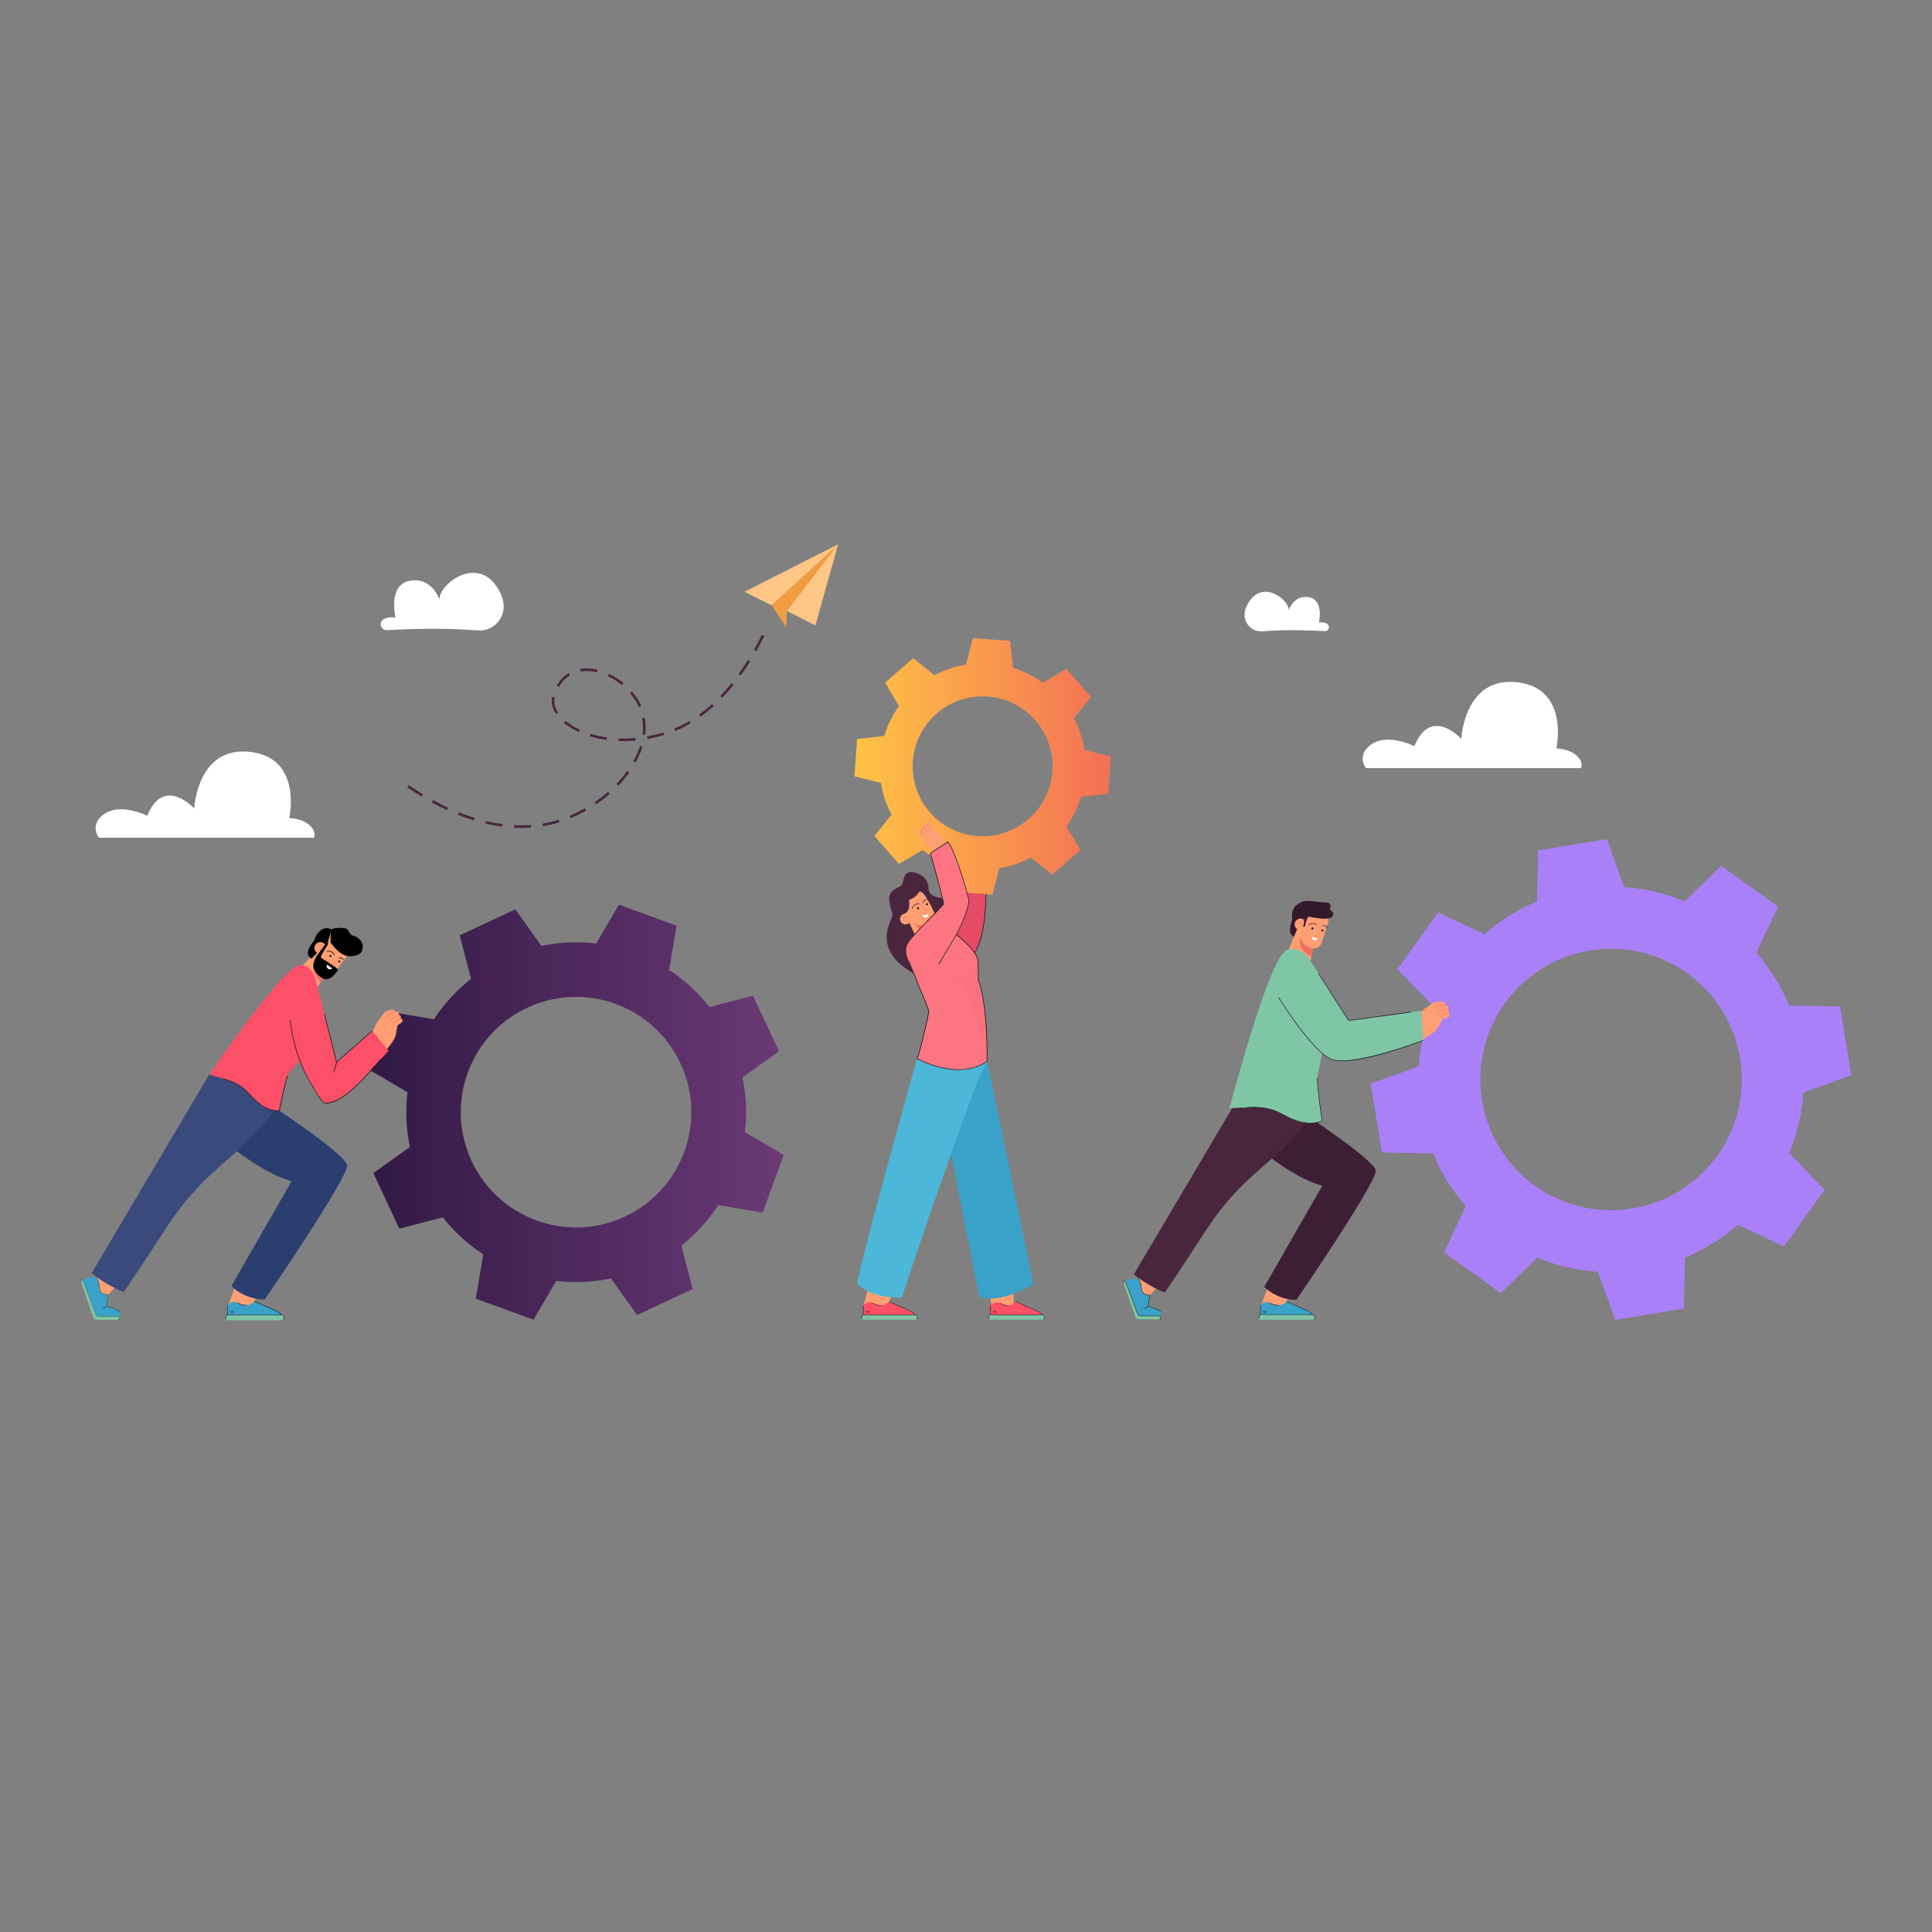 <?xml version="1.0" encoding="UTF-8"?><svg xmlns="http://www.w3.org/2000/svg" xmlns:xlink="http://www.w3.org/1999/xlink" viewBox="0 0 300 300"><rect x="0" y="0" width="300" height="300" fill="#808080" stroke="none"/><defs><style>.cls-1{fill:url(#linear-gradient-2);}.cls-2{fill:#3a4a7c;}.cls-3{fill:#fff;}.cls-4{fill:#3aa1c9;}.cls-5{fill:#33192c;}.cls-6{fill:#2a3e70;}.cls-7{isolation:isolate;}.cls-8{fill:#3d1f35;}.cls-9{fill:#fbfdfc;}.cls-10{fill:#f07162;}.cls-11{fill:#aa80f9;}.cls-12{fill:#fe9f73;}.cls-13{mix-blend-mode:multiply;opacity:.1;}.cls-14{fill:#fec786;}.cls-15{fill:#49263e;}.cls-16{fill:#e54a67;}.cls-17{fill:#ef9d43;}.cls-18{fill:#7fc6a6;}.cls-19{fill:#4c222e;}.cls-20{fill:#fd7583;}.cls-21{fill:#fc4f68;}.cls-22{fill:url(#linear-gradient);}.cls-23{fill:#4cb7d8;}.cls-24{fill:#1d1d1b;}</style><linearGradient id="linear-gradient" x1="57.23" y1="172.71" x2="121.68" y2="172.71" gradientTransform="matrix(1, 0, 0, 1, 0, 0)" gradientUnits="userSpaceOnUse"><stop offset="0" stop-color="#311944"/><stop offset="1" stop-color="#6b3976"/></linearGradient><linearGradient id="linear-gradient-2" x1="132.67" y1="119" x2="172.5" y2="119" gradientTransform="matrix(1, 0, 0, 1, 0, 0)" gradientUnits="userSpaceOnUse"><stop offset="0" stop-color="#ffc444"/><stop offset="1" stop-color="#f36f56"/></linearGradient></defs><g class="cls-7"><g id="Calque_1"><g><g><path class="cls-22" d="M110.18,156.37c-1.79-2.28-3.92-4.21-6.28-5.75l1.16-6.88-4.48-1.63-4.48-1.63-3.53,6.02c-2.8-.33-5.67-.22-8.5,.38l-4.05-5.68-4.32,2.02-4.32,2.02,1.76,6.75c-2.28,1.79-4.21,3.92-5.75,6.28l-6.88-1.16-1.63,4.48-1.63,4.48,6.02,3.53c-.33,2.8-.22,5.67,.38,8.5l-5.68,4.05,2.02,4.32,2.02,4.32,6.75-1.76c1.79,2.28,3.92,4.21,6.28,5.75l-1.16,6.88,4.48,1.63,4.48,1.63,3.53-6.02c2.8,.33,5.67,.22,8.5-.38l4.05,5.68,4.32-2.02,4.32-2.02-1.76-6.75c2.28-1.79,4.21-3.92,5.75-6.28l6.88,1.16,1.63-4.48,1.63-4.48-6.02-3.53c.33-2.8,.22-5.67-.38-8.5l5.68-4.05-2.02-4.32-2.02-4.32-6.75,1.76Zm-13.16,32.55c-8.96,4.18-19.61,.31-23.79-8.65-4.18-8.96-.31-19.61,8.65-23.79,8.96-4.18,19.61-.31,23.79,8.65,4.18,8.96,.31,19.61-8.65,23.79Z"/><g><g><g><path class="cls-12" d="M54.15,148.09l-2.15,2.86s-.69,1-1.62,.48l-.81,1.41c-.3,.52-.93,.77-1.5,.57-.28-.1-.59-.25-.89-.48-.97-.73-.94-1.85-.75-2.27,.19-.42,1.74-1.97,1.74-1.97l.61-.87,2.59-3.21,2.79,3.49Z"/><path d="M50.74,147.76s-.02-.02-.02-.03c0-.03,.01-.05,.04-.06,0,0,.99-.15,1.19,.64,0,.03,0,.05-.04,.06-.03,0-.05,0-.06-.04-.18-.7-1.04-.57-1.08-.56-.01,0-.03,0-.04,0Z"/><path d="M52.58,148.77s-.02-.02-.02-.04c0-.03,.02-.05,.05-.05,.03,0,.66-.04,.74,.35,0,.03-.01,.05-.04,.06-.03,0-.05-.01-.06-.04-.07-.31-.63-.27-.64-.27-.01,0-.02,0-.03-.01Z"/><path d="M51.43,148.54c-.05,.07-.15,.08-.21,.03-.07-.05-.08-.15-.03-.21,.05-.07,.15-.08,.21-.03s.08,.15,.03,.21Z"/><path d="M52.8,149.39c-.05,.07-.15,.08-.21,.03-.07-.05-.08-.15-.03-.21,.05-.07,.15-.08,.21-.03s.08,.15,.03,.21Z"/><path d="M51.35,144.84l-.04,1.46s1.44,2.33,3.2,2.18c1.75-.15,1.77-.84,1.82-1.55,.02-.35-.34-1.36-1.52-1.64-.65-.15-.52-1.06-1.33-1.16-.81-.1-1.89-.05-1.98,.23-.09,.28-.14,.47-.14,.47Z"/><path d="M51.69,144.47s-.9-.74-1.83-.05c-.93,.7-.94,1.43-1.13,1.7-.19,.27-1.73,1.94-.36,2.75l2.58-2.71,.45-1.51,.29-.18Z"/><circle class="cls-12" cx="49.74" cy="147.2" r=".91"/><path class="cls-10" d="M49.35,147.6c-.15-.11-.17-.3-.11-.44,.06-.16,.2-.26,.36-.24,.24,.02,.33,.19,.37,.3,.03-.11,.03-.2-.01-.29-.08-.19-.3-.26-.31-.26-.01,0-.02-.02-.02-.03,0-.01,.02-.02,.03-.02,0,0,.24,.08,.34,.29,.05,.12,.05,.25-.01,.4l-.04,.08v-.09s-.06-.31-.36-.34c-.17-.01-.27,.11-.31,.21-.04,.11-.04,.28,.1,.38h0s.01,.03,0,.04c0,.01-.02,.01-.04,0h0Z"/><path class="cls-10" d="M49.03,149.13s-1.16,1.66,.74,3.34l.6-1.04s-1.51-.72-1.34-2.3Z"/><path d="M52.48,150.6s-1.19,2.13-2.53,1.23c-1.91-1.29-1.3-2.47-.76-3.41l1.32-1.79,.45-.47h0c.02,.24-.04,.49-.17,.7-.28,.45-1.05,1.67-.98,1.8,.1,.18,2.54,1.53,2.68,1.94Z"/><path class="cls-10" d="M51.24,149.67s-.01-.02,0-.03c0-.01,.02-.02,.03-.02l.5,.17,.59-1.05s.02-.02,.03,0c.01,0,.02,.02,0,.03l-.61,1.08-.54-.18h0Z"/></g><path class="cls-9" d="M50.75,149.77s.85,.61,.85,.61c0,0-.36,.26-.67,.04-.31-.22-.18-.65-.18-.65Z"/></g><g><path class="cls-12" d="M59.73,163.34c.51-.59,1.34-1.67,1.56-2.14h0s.04-.09,.05-.12h0v-.03c.03-.15,.08-.31,.14-.48,.12-.55,.17-1.14,.25-1.3,.07-.15,.37-.33,.57-.44,.16-.09,.26-.28,.2-.46-.03-.1-.1-.2-.27-.24,0,0,.14-.5-.31-.56,0,0,.16-.55-.57-.47,0,0-.05-.31-.4-.32-.35-.01-1.09,.3-1.2,.4-.11,.09-1.24,1.65-1.24,1.65,0,0-1.02,2.14-1.11,2.24l2.33,2.27Z"/><path class="cls-10" d="M59.84,158.13s.02,0,.03-.02c0,0,.29-.38,.44-.49,.12-.08,.75-.35,1.06-.47,.02,0,.03-.04,.03-.06,0-.02-.04-.03-.06-.02-.04,.02-.93,.37-1.08,.48-.16,.11-.45,.49-.46,.5-.02,.02-.01,.05,0,.06,.01,0,.02,.01,.03,0Z"/><path class="cls-10" d="M60.56,158.62s.02,0,.03-.02c0,0,.23-.31,.4-.45,.18-.15,.95-.54,.95-.54,.02-.01,.03-.04,.02-.06-.01-.02-.04-.03-.06-.02-.03,.02-.79,.4-.97,.55-.18,.15-.41,.46-.42,.47-.01,.02-.01,.05,0,.06,.01,0,.02,0,.03,0Z"/><path class="cls-10" d="M61.05,159.04s.02,0,.03-.02c0,0,.14-.21,.32-.36,.17-.15,.85-.47,.86-.47,.02-.01,.03-.04,.02-.06-.01-.02-.04-.03-.06-.02-.03,.01-.69,.33-.88,.49-.18,.16-.33,.37-.33,.38-.01,.02,0,.05,.01,.06,0,0,.02,0,.03,0Z"/></g><path class="cls-12" d="M16.81,201.05l2.55-2.76s-2.32-.69-2.42-.67c-.09,.02-2.08,.69-2.08,.69,0,0-.54,.97-.52,1.36,.02,.39,.23,1.31,.64,1.56,.41,.25,.48,.44,.85,.3,.37-.14,.97-.49,.97-.49Z"/><polygon class="cls-12" points="38.66 203.9 35.32 203.91 35.31 202.98 36.63 199.53 40.5 199.97 38.66 203.9"/><g><path class="cls-18" d="M35.28,204.18h3.64l1.47-1.61,2.7,1.61h.58c.2,0,.38,.14,.42,.33,.05,.26-.15,.5-.41,.5h-8.46c-.06,0-.11-.05-.11-.11v-.55c0-.09,.07-.16,.16-.16Z"/><path class="cls-4" d="M35.32,204.18v-1.49s.61-.82,1.55-.4c0,0,1.41,1,2.65-.21l3.09,1.37s.85,.28,1.08,.74h-8.36Z"/><rect x="35.29" y="202.69" width=".06" height="1.49"/><path d="M38.13,202.7c.12,0,.19-.01,.19-.01v-.06s-.75,.1-1.44-.37l-.04,.05c.5,.34,1.01,.39,1.28,.39Z"/><rect x="35.86" y="203.5" width=".06" height=".48" transform="translate(-153.18 119.77) rotate(-56.06)"/><rect x="36.14" y="203.43" width=".06" height=".48" transform="translate(-152.91 119.77) rotate(-56)"/><path d="M43.98,204.93c.1-.08,.16-.21,.16-.34,0-.25-.2-.44-.44-.44h-8.36c-.13,0-.24,.11-.24,.24v.41h.06v-.41c0-.1,.08-.18,.18-.18h8.36c.21,0,.38,.17,.38,.38,0,.11-.05,.22-.14,.29l.04,.05Z"/><path d="M43.66,204.19l.06-.03s-.18-.36-.81-.63c-.62-.26-3.35-1.48-3.38-1.49l-.03,.06s2.76,1.22,3.38,1.49c.61,.26,.78,.6,.78,.6Z"/></g><path class="cls-6" d="M34.64,177.05s5.81,5.07,10.64,6.36l-9.35,16.29s1.95,2.09,5.18,2.09c0,0,12.79-18.64,12.79-20.81,0-1.56-11.05-8.86-11.05-8.86l-8.22,2.37v2.56Z"/><path class="cls-2" d="M14.24,197.68l18.26-30.86,5.4-.34,4.96,5.63s-2.1,3.01-5.48,6.12c-3.38,3.1-7.3,5.89-11.46,12.28-4.15,6.39-6.71,10.13-6.71,10.13,0,0-2.97-1.19-4.98-2.97Z"/><path class="cls-4" d="M18.43,204.4h-3.46l-2.02-5.33c-.1-.27,.08-.56,.36-.59l1.58-.19s.16,2.25,1.91,2.76l-.29,1.78c.83,.32,1.04,.26,1.92,.72,.49,.26,0,.85,0,.85Z"/><path class="cls-21" d="M43.37,172.5s.88-5.27,1.65-6.18c.78-.91,1.51-1.52,1.51-1.52,1.14,2.52,3.15,6.08,3.77,6.4,1.05,.55,3.65-1.05,5.71-3.33,2.05-2.28,4.34-4.7,4.34-4.7l-2.56-3.1-3.6,3.19-1.92,1.69s-2.65-10.64-3.33-13.01-2.51-2.05-2.51-2.05c-2.65,.46-13.92,16.94-13.92,16.94,0,0,2.93,.88,3.93,1.32,2.88,1.28,3.08,4.18,6.95,4.35Z"/><path class="cls-24" d="M50.73,171.34c-.19,0-.34-.03-.45-.09-.55-.3-1.87-2.68-1.93-2.78-2.82-4.42-3.35-10.04-3.36-10.09h.1s.54,5.64,3.34,10.04c.02,.03,1.36,2.46,1.89,2.74,.51,.27,1.92-.11,3.83-1.59,1.88-1.46,4.86-5.04,4.89-5.08l.08,.07s-3.02,3.63-4.91,5.1c-1.55,1.21-2.77,1.7-3.49,1.7Z"/><polygon class="cls-24" points="51.88 166.49 51.78 166.47 52.21 164.95 50.31 157.38 50.41 157.36 52.32 164.95 51.88 166.49"/><rect class="cls-24" x="51.34" y="162.46" width="7.37" height=".1" transform="translate(-93.77 77.09) rotate(-41.44)"/><path class="cls-24" d="M43.18,172.55c-1.48,0-3.04-.93-4.63-2.77-1.44-1.67-3.89-2.23-3.92-2.23l.02-.1s2.51,.57,3.97,2.27c1.62,1.88,3.21,2.8,4.7,2.73,.08-.42,.8-4.09,1.29-5.45l.1,.03c-.51,1.43-1.28,5.44-1.29,5.48v.04h-.05c-.07,0-.13,0-.2,0Z"/><path class="cls-18" d="M12.93,198.92l1.93,5.15c.07,.2,.26,.33,.48,.33h2.99c.08,0,.16,.04,.21,.12,.02,.04,.04,.08,.05,.13,.04,.16-.07,.29-.23,.29h-3.32c-.25,0-.47-.16-.55-.39l-1.91-5.53c-.03-.08,0-.17,.06-.22,.03-.02,.07-.03,.12-.03,.09,0,.16,.07,.19,.15Z"/><path class="cls-24" d="M18.34,204.97v-.05c.07,0,.13-.03,.17-.08,.04-.05,.05-.11,.03-.18,0-.04-.03-.08-.05-.12-.04-.06-.11-.11-.18-.11h-2.99c-.22,0-.42-.14-.5-.35l-1.93-5.15c-.03-.08-.1-.13-.17-.13-.04,0-.07,0-.1,.03-.06,.04-.08,.12-.05,.19l-.05,.02c-.03-.1,0-.2,.07-.25,.04-.03,.08-.04,.13-.03,.09,0,.18,.07,.21,.17l1.93,5.15c.07,.19,.25,.31,.45,.31h2.99c.1,0,.18,.05,.23,.13,.02,.04,.04,.09,.05,.14,.02,.08,0,.17-.04,.23-.05,.06-.12,.1-.21,.1Z"/><path class="cls-4" d="M14.62,198.82l.28-.51,.19,.22,.14,.33,.09,.17,.07,.31,.08,.4v.21l-.27,.15s-.09-.24-.1-.24-.48-1.04-.48-1.04Z"/><path class="cls-12" d="M15.46,199.9l.08,.46s.13,.31,.28,.4l.2,.12,.37,.13,.35,.04,.02-.18-1.3-.96Z"/><path class="cls-24" d="M18.56,203.69c-.35-.38-2.04-.82-2.05-.83v-.05c.08,.02,1.74,.45,2.09,.84l-.04,.03Z"/><path class="cls-24" d="M15.98,203.25l-.03-.04,.54-.39,.29-1.74h-.03c-.52-.07-1.24-.17-1.31-1.07-.1-1.35-.55-1.69-.56-1.69l.03-.04s.47,.35,.58,1.73c.07,.86,.73,.95,1.26,1.02h.08l-.3,1.83-.55,.4Z"/></g></g><g><path class="cls-11" d="M277.81,156.14c-1.26-3.04-2.99-5.8-5.09-8.2l3.37-7.16-4.4-3.16-4.4-3.16-5.7,5.49c-2.95-1.22-6.12-1.98-9.4-2.2l-2.68-7.45-5.34,.88-5.34,.88-.15,7.91c-3.04,1.26-5.8,2.99-8.2,5.09l-7.16-3.37-3.16,4.4-3.16,4.4,5.49,5.7c-1.22,2.95-1.98,6.12-2.2,9.4l-7.45,2.68,.88,5.34,.88,5.34,7.91,.15c1.26,3.04,2.99,5.8,5.09,8.2l-3.37,7.16,4.4,3.16,4.4,3.16,5.7-5.49c2.95,1.22,6.12,1.98,9.4,2.2l2.68,7.45,5.34-.88,5.34-.88,.15-7.91c3.04-1.26,5.8-2.99,8.2-5.09l7.16,3.37,3.16-4.4,3.16-4.4-5.49-5.7c1.22-2.95,1.98-6.12,2.2-9.4l7.45-2.68-.88-5.34-.88-5.34-7.91-.15Zm-24.35,31.51c-11.06,1.82-21.5-5.68-23.32-16.74-1.82-11.06,5.68-21.5,16.74-23.32,11.06-1.82,21.5,5.68,23.32,16.74,1.82,11.06-5.68,21.5-16.74,23.32Z"/><g><path class="cls-12" d="M178.54,201.13l2.46-2.66s-2.24-.66-2.33-.64c-.09,.02-2,.66-2,.66,0,0-.52,.93-.5,1.31s.22,1.26,.62,1.51c.4,.24,.47,.42,.82,.29s.93-.47,.93-.47Z"/><polygon class="cls-12" points="198.94 203.87 195.73 203.88 195.71 202.98 196.98 199.66 200.71 200.08 198.94 203.87"/><g><path class="cls-18" d="M195.69,204.13h3.5l1.42-1.55,2.6,1.55h.56c.19,0,.37,.13,.41,.32,.05,.25-.15,.48-.39,.48h-8.15c-.06,0-.11-.05-.11-.11v-.53c0-.09,.07-.16,.16-.16Z"/><path class="cls-4" d="M195.72,204.14v-1.44s.59-.79,1.49-.39c0,0,1.36,.96,2.56-.2l2.98,1.32s.82,.27,1.04,.71h-8.06Z"/><rect x="195.69" y="202.7" width=".06" height="1.43"/><path d="M198.42,202.72c.11,0,.18,0,.18-.01v-.06s-.72,.1-1.39-.36l-.03,.05c.48,.33,.97,.38,1.23,.38Z"/><rect x="196.24" y="203.49" width=".06" height=".46" transform="translate(-82.32 252.82) rotate(-56.06)"/><rect x="196.51" y="203.41" width=".06" height=".46" transform="translate(-82.19 252.74) rotate(-56.01)"/><path d="M204.06,204.86c.1-.08,.15-.2,.15-.33,0-.24-.19-.43-.43-.43h-8.06c-.13,0-.23,.1-.23,.23v.4h.06v-.4c0-.09,.08-.17,.17-.17h8.06c.2,0,.37,.17,.37,.37,0,.11-.05,.21-.13,.28l.04,.05Z"/><path d="M203.76,204.15l.05-.03s-.17-.35-.78-.61c-.6-.26-3.23-1.42-3.26-1.43l-.02,.05s2.66,1.18,3.26,1.43c.59,.25,.75,.58,.75,.58Z"/></g><path class="cls-8" d="M195.07,178s5.6,4.89,10.25,6.13l-9.01,15.7s1.88,2.01,4.99,2.01c0,0,12.32-17.95,12.32-20.05,0-1.5-10.65-8.53-10.65-8.53l-7.92,2.29v2.46Z"/><path class="cls-15" d="M176.07,197.87l17.59-29.73,5.2-.33,4.78,5.43s-2.02,2.9-5.28,5.89c-3.25,2.99-7.04,5.67-11.04,11.83-4,6.16-6.46,9.76-6.46,9.76,0,0-2.86-1.14-4.79-2.86Z"/><path class="cls-4" d="M180.1,204.35h-3.33l-1.94-5.13c-.1-.26,.07-.54,.34-.57l1.52-.18s.16,2.16,1.84,2.66l-.28,1.71c.8,.3,1.01,.25,1.85,.69,.47,.25,0,.82,0,.82Z"/><path class="cls-18" d="M174.8,199.07l1.86,4.96c.07,.19,.25,.32,.46,.32h2.88c.08,0,.16,.04,.2,.11,.02,.04,.04,.08,.05,.12,.04,.15-.06,.28-.22,.28h-3.2c-.24,0-.45-.15-.53-.38l-1.84-5.33c-.03-.08,0-.17,.06-.21,.03-.02,.06-.03,.11-.03,.08,0,.16,.07,.19,.15Z"/><path class="cls-24" d="M180.01,204.91v-.07c.07,0,.12-.02,.16-.07,.04-.04,.05-.1,.03-.17,0-.04-.02-.08-.05-.12-.03-.06-.1-.1-.17-.1h-2.88c-.22,0-.41-.14-.49-.34l-1.86-4.96c-.03-.07-.09-.12-.15-.12-.03,0-.06,0-.09,.02-.05,.03-.07,.11-.05,.17l-.07,.02c-.03-.1,0-.2,.08-.25,.04-.03,.08-.04,.13-.03,.09,0,.18,.07,.22,.17l1.86,4.96c.07,.18,.24,.29,.43,.29h2.88c.1,0,.18,.05,.23,.13,.02,.04,.04,.09,.05,.13,.02,.09,0,.17-.04,.23-.05,.06-.12,.1-.21,.1Z"/><path class="cls-4" d="M176.43,198.98l.27-.49,.19,.22,.13,.32,.08,.17,.07,.3,.07,.39v.2l-.26,.14s-.09-.23-.1-.23-.46-1-.46-1Z"/><path class="cls-12" d="M177.24,200.02l.07,.44s.13,.3,.27,.39l.19,.11,.36,.12,.33,.04v-.18l-1.23-.93Z"/><path class="cls-24" d="M180.22,203.67c-.33-.36-1.96-.79-1.97-.79l.02-.07c.07,.02,1.66,.44,2.01,.82l-.05,.05Z"/><path class="cls-24" d="M177.75,203.25l-.04-.06,.51-.37,.27-1.66h-.01c-.51-.07-1.2-.16-1.27-1.04-.1-1.3-.53-1.62-.53-1.62l.04-.06s.46,.34,.56,1.67c.06,.82,.7,.91,1.21,.97h.09l-.29,1.78-.54,.39Z"/><g><path class="cls-12" d="M205.54,141.05c-1.13-.82-2.74-.66-2.74-.66,0,0-.74,.6-.82,.67s.63-.03,.63-.03l3.38,2.86,.23-.76c.24-.77-.03-1.62-.69-2.1Z"/><path class="cls-12" d="M201.22,144.43l-.27,1.01s-.91,1.95-.95,2.41c-.04,.46,.32,1.5,1.46,1.85,.36,.11,.7,.15,.99,.14,.6,0,.63,1.35,.74,.76l.75-3.37c1.04,.17,1.35-.99,1.35-.99l.98-3.19-3.71-2.49-1.33,3.85Z"/><path class="cls-19" d="M203.14,143.63s-.02,.05,0,.07c0,.01,.02,.02,.03,.02,.01,0,.03,0,.04-.01,.03-.02,.7-.56,1.2-.06,.02,.02,.05,.02,.07,0,.02-.02,.02-.05,0-.07-.56-.57-1.32,.04-1.33,.05Z"/><path class="cls-19" d="M205.42,143.67s-.05,.02-.05,.05c0,.02,0,.03,.02,.04,0,0,.02,.01,.03,.01,0,0,.56,.02,.6,.32,0,.03,.03,.05,.06,.04,.03,0,.05-.03,.04-.06-.05-.39-.67-.41-.7-.41Z"/><path d="M203.84,144.02c-.08-.02-.16,.02-.19,.1-.02,.08,.02,.16,.1,.19,.08,.02,.16-.02,.19-.1,.02-.08-.02-.16-.1-.19Z"/><path d="M205.4,144.35c-.08-.02-.16,.02-.19,.1-.02,.08,.02,.16,.1,.19,.08,.02,.16-.02,.19-.1,.02-.08-.02-.16-.1-.19Z"/><path class="cls-5" d="M202.82,140.35s-1.19-.43-1.82,.53c-.63,.96-.28,1.68-.37,2-.09,.32-.95,2.37,.58,2.67l1.48-3.38-.09-1.56,.21-.27Z"/><path class="cls-12" d="M202.19,142.68c-.47-.15-.97,.12-1.12,.59-.15,.47,.12,.97,.59,1.12,.47,.15,.97-.12,1.12-.59,.15-.47-.12-.97-.59-1.12Z"/><path class="cls-10" d="M202.07,143.17c-.16-.16-.4-.16-.41-.16-.01,0-.02,.01-.02,.03,0,.01,.01,.02,.03,.02,0,0,.23,0,.37,.14,.06,.07,.1,.16,.11,.26-.07-.08-.22-.21-.44-.15-.15,.04-.25,.18-.26,.35,0,.15,.08,.32,.25,.37h0s.03,0,.03-.02c0-.01,0-.03-.02-.03h0c-.16-.05-.22-.21-.22-.32,0-.11,.06-.26,.22-.3,.29-.07,.43,.19,.43,.2l.04,.08v-.09c.01-.16-.03-.29-.12-.38Z"/><path class="cls-10" d="M201.91,145.56s-.6,2.04,1.73,2.96l.28-1.27s-1.64-.17-2.01-1.68Z"/><path class="cls-10" d="M204.9,144.08s-.03,0-.03,.02l-.2,1.17h-.52s-.02,.02-.02,.04c0,.01,0,.02,.02,.02h.57l.2-1.22s0-.03-.02-.03Z"/><polygon class="cls-12" points="200.83 145.69 201.38 145.92 201.88 144.3 201.49 144.14 200.83 145.69"/><path class="cls-5" d="M206.5,141.27s.53-1.16-.67-1.14c-1.21,.02-3.22-.65-4.11,.19-.88,.84,.96,1.9,.96,1.9,0,0,3.7,.9,4.18,.12,.49-.78-.36-1.07-.36-1.07Z"/><path class="cls-5" d="M202.67,141.51s-.89,.16-.79,.17c.1,.01,.81,.29,.81,.29l-.24,.78s.16,.55-.12,1.11c0,0,.2,.15,.29-.02,.1-.17,.26-1.52,.77-1.61,.52-.09-.68-.73-.72-.72Z"/><path class="cls-9" d="M203.74,145.49s.88,.29,.88,.29c0,0-.24,.32-.56,.21-.32-.11-.32-.5-.32-.5Z"/></g><g><path class="cls-12" d="M220.68,161.54c.7-.39,1.88-1.15,2.25-1.53h0s.06-.07,.08-.1h0v-.03c.09-.13,.19-.27,.31-.42,.31-.49,.56-1.04,.69-1.18,.12-.12,.47-.19,.7-.23,.19-.03,.34-.18,.36-.37,0-.11-.03-.23-.17-.33,0,0,.31-.44-.11-.65,0,0,.35-.48-.39-.65,0,0,.06-.32-.27-.45-.33-.13-1.16-.08-1.3-.03-.13,.05-1.77,1.16-1.77,1.16,0,0-1.73,1.72-1.84,1.79l1.47,3Z"/><path class="cls-10" d="M222.58,156.53s.02,0,.03,0c0,0,.42-.27,.59-.32,.14-.04,.84-.08,1.19-.09,.03,0,.05-.02,.04-.05,0-.03-.02-.04-.05-.04-.04,0-1.02,.04-1.21,.1-.19,.05-.6,.32-.62,.33-.02,.01-.03,.04-.01,.06,0,.01,.02,.02,.03,.02Z"/><path class="cls-10" d="M223.11,157.26s.02,0,.03,0c0,0,.32-.22,.54-.3,.22-.08,1.1-.19,1.11-.19,.03,0,.04-.03,.04-.05,0-.03-.03-.04-.05-.04-.04,0-.9,.11-1.13,.2-.23,.08-.55,.3-.57,.31-.02,.01-.03,.04-.01,.06,0,.01,.02,.02,.03,.02Z"/><path class="cls-10" d="M223.44,157.83s.02,0,.04,0c0,0,.21-.16,.43-.24,.22-.09,.98-.16,.99-.16,.03,0,.04-.02,.04-.05,0-.03-.02-.04-.05-.04-.03,0-.78,.08-1.02,.17-.23,.09-.44,.25-.45,.26-.02,.02-.02,.04,0,.06,0,0,.02,.02,.03,.02Z"/></g><path class="cls-18" d="M205.32,174.06c-4.38,1.36-5.78-1.8-9.5-2.07-1.29-.1-4.91,.09-4.91,.09,0,0,5.99-22.9,8.76-24.47,0,0,1.91-1.09,3.62,1.29,.67,.93,1.78,2.8,2.88,4.73-.82,4.24-1.51,7.78-.67,9.01-.15,.33-.65,3.44-.81,3.87-.5,1.33,.63,7.56,.63,7.56Z"/><path class="cls-24" d="M203.55,174.45c-1.35,0-2.92-.5-4.69-1.5-2.28-1.29-5.25-.93-5.28-.93v-.09s3.01-.37,5.32,.94c2.57,1.45,4.71,1.84,6.36,1.16-.07-.45-.74-4.89-.75-6.61h.09c0,1.8,.74,6.58,.75,6.63v.04h-.03c-.54,.24-1.14,.36-1.79,.36Z"/><path class="cls-18" d="M204.87,151.27l4.55,7.18,11.28-1.51,.27,4.61s-11.32,4.33-14.39,2.86c-3.07-1.48-8.03-9.53-8.03-9.53l6.32-3.6Z"/><path class="cls-24" d="M208.39,164.77c-.75,0-1.39-.09-1.84-.31-3.05-1.47-8-9.47-8.05-9.55l.08-.05c.05,.08,4.99,8.06,8.01,9.52,3.01,1.45,14.24-2.81,14.36-2.86l.03,.09c-.39,.15-8.34,3.17-12.59,3.17Z"/><polygon class="cls-24" points="209.39 158.51 204.7 151.19 204.78 151.14 209.44 158.41 219.08 157.11 219.1 157.21 209.39 158.51"/></g></g><g><g><path class="cls-15" d="M144.17,137.86s.11-1.72-2.03-2.34c-2.14-.62-1.65,1.59-2.23,2.02-.58,.44-1.85,.63-1.84,2.02,.01,1.38,.72,2.23,.42,2.93-.51,1.17-1.86,3.79,.71,6.65,1.69,1.88,5.45,3.38,5.45,3.38,0,0,5.12-6.98,4.86-9.48-.26-2.5-1.47-3.17-2.87-3.52-.86-.22-2.38-.1-2.47-1.65Z"/><path class="cls-12" d="M143.53,138.91s1.9,2.84,1.71,3.76c0,0-.08,.48-.68,.77l.9,1.91-2.7,1.27-2.96-6.27,3.73-1.45Z"/><path class="cls-10" d="M143.78,141.73s-.03,0-.03,0c0-.01,0-.03,0-.04,.14-.11,.15-.35,.15-.43-.28-.01-.49-.11-.63-.27-.22-.27-.16-.64-.15-.66,0-.01,.02-.02,.03-.02,.01,0,.02,.02,.02,.03,0,0-.06,.36,.14,.61,.13,.16,.33,.24,.61,.25h.02v.03s.03,.35-.17,.5h0Z"/><path class="cls-15" d="M141.66,141.14s-.03,0-.04,0c-.03,0-.04-.04-.03-.07,0,0,.33-.95,1.12-.76,.03,0,.05,.04,.04,.07,0,.03-.04,.05-.07,.04-.7-.17-.98,.65-1,.69,0,.01-.02,.03-.03,.03Z"/><path class="cls-15" d="M143.32,140.23s-.03,0-.05,0c-.03-.01-.04-.04-.03-.07,.01-.02,.27-.61,.66-.5,.03,0,.05,.04,.04,.07,0,.03-.04,.05-.07,.04-.3-.08-.53,.43-.53,.44,0,.01-.02,.02-.03,.03Z"/><path d="M142.69,140.97c.04,.08,0,.17-.07,.2-.08,.04-.17,0-.2-.07-.04-.08,0-.17,.07-.2,.08-.04,.17,0,.2,.07Z"/><path class="cls-12" d="M141.39,142.33c.2,.42,.02,.93-.41,1.13-.42,.2-.93,.02-1.13-.41-.2-.42-.02-.93,.41-1.13,.42-.2,.93-.02,1.13,.41Z"/><path class="cls-10" d="M140.79,143.19c-.16,.08-.33,0-.42-.1-.11-.12-.13-.29-.04-.41,.12-.18,.3-.19,.4-.18-.07-.07-.15-.1-.23-.11-.19-.01-.35,.14-.35,.14-.01,.01-.03,0-.04,0-.01-.01,0-.03,0-.04,0,0,.18-.17,.39-.15,.12,0,.23,.07,.33,.19l.06,.08-.09-.03s-.28-.09-.43,.14c-.08,.13-.03,.27,.04,.35,.07,.08,.21,.15,.36,.08,.01,0,.03,0,.04,.01,0,.01,0,.03-.01,.04h0Z"/><path class="cls-12" d="M143.53,138.91s-.79-1.07-2.43-.45c-1.64,.62-1.3,1.9-1.3,1.9l1.98-.49,1.63-.92,.12-.05Z"/><path class="cls-15" d="M143.06,137.91s-.53,1.43-1.91,1.81c0,0,.31,1.76-.65,2.12-.96,.36-1.48-2.03-1.48-2.03,0,0,1.39-1.52,1.5-1.57,.11-.05,1.89-1.03,1.89-1.03l.64,.69Z"/><path class="cls-9" d="M144.19,141.95s-1.01,.25-1.01,.25c0,0,.23,.37,.6,.28,.37-.09,.4-.53,.4-.53Z"/></g><path class="cls-16" d="M144.72,131.37s3.74,6.32,3.78,6.74c.04,.42-2.79,6.81-2.8,8.14,0,1.17,.99,4.77,4.35,3.04,3.18-1.64,3.36-11.42,2.81-12.63-.55-1.21-3.96-6.21-5.2-6.86l-2.95,1.57Z"/><path class="cls-24" d="M151.39,148l-.09-.06c1.9-2.98,1.76-9.61,1.76-9.68h.1c0,.06,.15,6.73-1.77,9.73Z"/><path class="cls-12" d="M155.4,175.75s1.56,8.55,1.77,14.22c.21,5.67,.25,13.28,.25,13.28h-3.31s-2.49-12.65-3.19-15.16c-.7-2.51-2.76-14.47-2.76-14.47l7.25,2.14Z"/><path class="cls-4" d="M153.27,164.78s6.65,31.56,7.14,34.65c0,0-4.87,3.1-8.36,1.96l-6.35-32.21,7.57-4.39Z"/><path d="M144.07,140.34c.04,.08,0,.17-.07,.2-.08,.04-.17,0-.2-.07-.04-.08,0-.17,.07-.2,.08-.04,.17,0,.2,.07Z"/><path class="cls-12" d="M140.58,174.13s-1.82,10.23-2.86,14.11c-1.05,3.88-2.83,12.08-3.2,13.31h3.45s2.1-4.5,3.82-8.2c1.73-3.7,5.79-12.88,6.35-16.82,.55-3.94-7.89-2.34-7.55-2.4Z"/><polygon class="cls-12" points="137.5 203.5 134.08 202.72 135.15 198.94 140.96 195.13 137.5 203.5"/><g><path class="cls-21" d="M142.08,204.36h-8.03v-1.64s.58-.79,1.47-.39c0,0,1.35,.95,2.53-.2l2.95,1.31s1.08,.36,1.08,.92Z"/><rect x="134.02" y="202.72" width=".06" height="1.39"/><path d="M136.73,202.73c.11,0,.18,0,.18,0v-.06s-.71,.1-1.37-.36l-.03,.05c.47,.33,.96,.38,1.22,.38Z"/><rect x="134.56" y="203.5" width=".06" height=".45" transform="translate(-109.57 201.68) rotate(-56.07)"/><rect x="134.83" y="203.43" width=".06" height=".45" transform="translate(-109.39 201.54) rotate(-55.99)"/><path class="cls-18" d="M134.22,204.14h8.15s.06,.03,.06,.06v.67s-.03,.06-.06,.06h-8.15c-.2,0-.36-.16-.36-.36v-.08c0-.2,.16-.36,.36-.36Z" transform="translate(276.29 409.07) rotate(-180)"/><path d="M142.01,204.15l.05-.03s-.17-.35-.77-.6c-.59-.25-3.2-1.41-3.22-1.42l-.02,.05s2.63,1.17,3.23,1.42c.58,.25,.74,.57,.74,.57Z"/><path d="M142.31,204.86c.1-.08,.15-.2,.15-.32,0-.23-.19-.42-.42-.42h-7.98c-.13,0-.23,.1-.23,.23v.39h.06v-.39c0-.09,.08-.17,.17-.17h7.98c.2,0,.37,.16,.37,.37,0,.11-.05,.21-.13,.28l.04,.04Z"/></g><g><path class="cls-21" d="M161.8,204.36h-8.03v-1.64s.58-.79,1.47-.39c0,0,1.35,.95,2.53-.2l2.95,1.31s1.08,.36,1.08,.92Z"/><rect x="153.74" y="202.72" width=".06" height="1.39"/><path d="M156.45,202.73c.11,0,.18,0,.18,0v-.06s-.71,.1-1.37-.36l-.03,.05c.47,.33,.96,.38,1.22,.38Z"/><rect x="154.28" y="203.5" width=".06" height=".45" transform="translate(-100.86 218.08) rotate(-56.08)"/><rect x="154.55" y="203.43" width=".06" height=".45" transform="translate(-100.7 217.92) rotate(-56)"/><path class="cls-18" d="M153.94,204.14h8.15s.06,.03,.06,.06v.67s-.03,.06-.06,.06h-8.15c-.2,0-.36-.16-.36-.36v-.08c0-.2,.16-.36,.36-.36Z" transform="translate(315.73 409.07) rotate(-180)"/><path d="M161.73,204.15l.05-.03s-.17-.35-.77-.6c-.59-.25-3.2-1.41-3.22-1.42l-.02,.05s2.63,1.17,3.23,1.42c.58,.25,.74,.57,.74,.57Z"/><path d="M162.03,204.86c.1-.08,.15-.2,.15-.32,0-.23-.19-.42-.42-.42h-7.98c-.13,0-.23,.1-.23,.23v.39h.06v-.39c0-.09,.08-.17,.17-.17h7.98c.2,0,.37,.16,.37,.37,0,.11-.05,.21-.13,.28l.04,.04Z"/></g><path class="cls-23" d="M142.4,164.37s-8.62,30.69-9.29,34.95c0,0,1.96,2.38,6.94,2.14,0,0,3.89-12.11,11.23-32.26,.65-1.77,1.99-4.42,1.99-4.42,0,0-10.06-1.73-10.86-.41Z"/><path class="cls-20" d="M141.38,146.36s-.82,1.4-.5,2.34c.33,.94,3.34,7.95,3.34,8.36s-1.47,6.78-1.82,7.31c0,0,6.47,3.62,10.86,.41,0,0,.25-8.3-1.36-12.65,0,0,.03-2.3-.07-3.07-.19-1.5-3.71-4.53-4.57-4.57s-4.94,.76-5.89,1.87Z"/><path class="cls-1" d="M168.4,116.42c-.28-1.74-.84-3.39-1.64-4.9l2.64-3.31-1.9-2.18-1.9-2.18-3.65,2.16c-1.39-1-2.94-1.78-4.63-2.3l-.48-4.21-2.89-.2-2.89-.2-1.05,4.1c-1.74,.28-3.39,.84-4.9,1.64l-3.31-2.64-2.18,1.9-2.18,1.9,2.16,3.65c-1,1.39-1.78,2.94-2.3,4.63l-4.21,.48-.2,2.89-.2,2.89,4.1,1.05c.28,1.74,.84,3.39,1.64,4.9l-2.64,3.31,1.9,2.18,1.9,2.18,3.65-2.16c1.39,1,2.94,1.78,4.63,2.3l.48,4.21,2.89,.2,2.89,.2,1.05-4.1c1.74-.28,3.39-.84,4.9-1.64l3.31,2.64,2.18-1.9,2.18-1.9-2.16-3.65c1-1.39,1.78-2.94,2.3-4.63l4.21-.48,.2-2.89,.2-2.89-4.1-1.05Zm-16.57,13.41c-5.99-.42-10.5-5.61-10.09-11.59,.42-5.99,5.61-10.5,11.59-10.09,5.99,.42,10.5,5.61,10.09,11.59-.42,5.99-5.61,10.5-11.59,10.09Z"/><path class="cls-12" d="M144.72,131.88s1.87,8.07,1.79,8.48c-.08,.41-5.37,5.24-5.77,6.5-.35,1.11,.15,3.92,2.8,3.51,3.54-.55,7.06-9.21,6.9-10.53-.16-1.31-2.75-8.25-3.74-9.24l-1.98,1.27Z"/><g><path class="cls-12" d="M144.93,128.73h0c.07,.16,.88,.87,1.19,1.11h0c.84,.62,.91,1.85,.14,2.56l-.39,.37s-1.87-1.43-2.13-1.66c-.25-.23-.85-1.29-.9-1.75-.1-.83,.21-.59,.21-.59-.03-.87,.44-.41,.44-.41-.09-.78,.43-.43,.43-.43,0-.43,.14-.49,.27-.46,.09,.02,.16,.08,.2,.16,.1,.19,.34,.67,.54,1.11h0Z"/><path class="cls-10" d="M144.15,128.74s.03,.02,.05,0c.02,0,.03-.03,.02-.06-.14-.29-.26-.78-.26-.78,0-.02-.03-.04-.05-.03-.02,0-.04,.03-.03,.05,0,.02,.12,.5,.27,.8h0Z"/><path class="cls-10" d="M143.77,129.1s.04,.02,.05,0c.02-.01,.02-.04,.01-.06-.21-.33-.3-.7-.3-.71,0-.02-.03-.04-.05-.03-.02,0-.04,.03-.03,.05,0,.02,.09,.39,.31,.73h0Z"/><path class="cls-10" d="M143.27,129.45s.03,.02,.05,0c.02-.01,.03-.04,.01-.06-.17-.29-.24-.63-.24-.64,0-.02-.03-.04-.05-.03-.02,0-.04,.03-.03,.05,0,.01,.07,.36,.25,.66h0Z"/></g><path class="cls-20" d="M144.48,132.5s2.11,7.45,2.03,7.86c-.08,.41-5.37,5.24-5.77,6.5-.35,1.11,.15,3.92,2.8,3.51,3.54-.55,7.06-9.21,6.9-10.53-.16-1.31-2.27-8.13-3.25-9.11l-2.7,1.77Z"/><rect class="cls-24" x="144.44" y="147.39" width="5.38" height=".1" transform="translate(-54.98 197.83) rotate(-59.06)"/><path class="cls-10" d="M141.98,143.32s.57,.49,1.43,.3l-.66,.69s-.63-.71-.77-.99Z"/><g class="cls-13"><path class="cls-16" d="M149.75,151.49c-1.69,.46-4.56,.22-4.56,.22,0,0,4.19,.8,4.62,1.29s3,8.81,3.46,11.78h0s.25-8.3-1.36-12.65c0,0,.03-2.3-.07-3.07h0s-.4,1.97-2.1,2.43Z"/></g><path class="cls-24" d="M148.86,166.16c-.97,0-1.9-.14-2.69-.33-2.15-.5-3.78-1.4-3.8-1.41l-.05-.03,.03-.05c.36-.54,1.82-6.97,1.82-7.28,0-.24-1.22-3.19-2.11-5.33-.35-.85-.68-1.65-.92-2.22-.56-.8-.68-1.99-.46-2.67,.25-.79,2.32-2.88,3.97-4.56,.91-.92,1.77-1.79,1.8-1.93,.07-.33-1.44-5.77-2.03-7.84v-.04l2.76-1.81,.03,.03c.98,.98,3.1,7.81,3.27,9.14,.08,.64-.68,2.96-1.91,5.29,1.27,.93,3.17,2.8,3.32,3.92,.1,.74,.07,2.91,.07,3.07,1.58,4.32,1.36,12.58,1.36,12.66v.03l-.02,.02c-1.38,1-2.96,1.33-4.43,1.33Zm-6.39-1.8c.28,.15,1.79,.93,3.73,1.38,1.96,.45,4.76,.65,7.01-.97,.01-.51,.18-8.43-1.35-12.61h0v-.02s.03-2.3-.07-3.07c-.14-1.06-2.01-2.93-3.31-3.88l-.04-.03,.02-.04c1.23-2.33,2-4.64,1.92-5.27-.16-1.31-2.23-7.98-3.21-9.05l-2.63,1.72c.18,.63,2.1,7.44,2.02,7.85-.03,.16-.65,.79-1.82,1.98-1.56,1.58-3.71,3.75-3.95,4.52-.21,.66-.1,1.8,.45,2.58h0c.23,.58,.56,1.38,.92,2.23,1.2,2.89,2.12,5.13,2.12,5.37,0,.33-1.38,6.47-1.81,7.29Z"/></g><g><path class="cls-15" d="M63.62,122.01c.61,.42,1.23,.82,1.87,1.21l.17,.11-.21,.35-.17-.11c-.64-.39-1.27-.8-1.88-1.22l-.17-.11,.23-.33,.17,.11Zm3.79,2.32c.66,.35,1.32,.69,1.98,1l.18,.09-.17,.37-.18-.09c-.67-.31-1.34-.65-2.01-1.01l-.18-.1,.19-.36,.18,.1Zm20.72-19.71l.17-.11,.22,.34-.17,.11c-.33,.21-.63,.48-.9,.78h0c-.2,.23-.39,.49-.56,.76l-.11,.17-.34-.21,.11-.17c.18-.3,.39-.57,.61-.82h0c.29-.33,.62-.61,.98-.85Zm-2,3.66l-.03,.2c-.09,.66,.06,1.33,.46,2l.1,.17-.35,.21-.1-.17c-.44-.75-.61-1.51-.51-2.26l.03-.2,.4,.06Zm4.16-4.44c.72-.09,1.49-.06,2.29,.11l.2,.04-.08,.4-.2-.04c-.75-.16-1.47-.2-2.15-.11l-.2,.03-.05-.4,.2-.03Zm-18.86,22.37c.7,.27,1.4,.52,2.09,.74l.19,.06-.12,.39-.19-.06c-.7-.22-1.41-.47-2.12-.75l-.19-.07,.15-.38,.19,.07Zm16.57-14.13c.53,.42,1.16,.81,1.86,1.14l.18,.09-.18,.36-.18-.09c-.73-.35-1.38-.75-1.94-1.19l-.16-.13,.25-.32,.16,.13Zm6.73-7.37c.67,.33,1.31,.74,1.92,1.22l.16,.13-.25,.32-.16-.13c-.58-.46-1.2-.86-1.84-1.17l-.18-.09,.18-.36,.18,.09Zm-19.07,22.82c.73,.17,1.46,.3,2.18,.4l.2,.03-.06,.4-.2-.03c-.73-.1-1.47-.24-2.21-.41l-.2-.05,.09-.39,.2,.05Zm16.25-13.53c.69,.2,1.41,.36,2.15,.47l.2,.03-.06,.4-.2-.03c-.76-.11-1.5-.28-2.21-.48l-.19-.06,.11-.39,.19,.06Zm6.22-6.64l.13,.16c.19,.23,.37,.47,.54,.71,.27,.38,.5,.79,.69,1.2l.09,.18-.37,.17-.09-.18c-.18-.39-.41-.78-.66-1.14-.16-.23-.33-.46-.52-.68l-.13-.16,.31-.26Zm-18.1,20.78c.74,.03,1.49,.02,2.21-.02h.2l.03,.39h-.2c-.74,.06-1.49,.07-2.25,.03h-.2l.02-.41h.2Zm16.22-13.46c.73,.02,1.47,0,2.21-.06l.2-.02,.03,.4-.2,.02c-.75,.06-1.51,.08-2.25,.06h-.2v-.41h.21Zm-11.82,13.19c.72-.13,1.45-.3,2.14-.52l.19-.06,.12,.39-.19,.06c-.71,.22-1.45,.39-2.19,.53l-.2,.04-.07-.4,.2-.04Zm15.69-16.44l.03,.2c.11,.73,.13,1.5,.04,2.28l-.02,.2-.4-.04,.02-.2c.08-.74,.07-1.47-.04-2.17l-.03-.2,.4-.06Zm-11.47,15.16c.67-.29,1.34-.62,1.98-.98l.18-.1,.2,.35-.18,.1c-.65,.36-1.33,.7-2.02,1l-.19,.08-.16-.37,.19-.08Zm12.01-12.27c.71-.14,1.44-.31,2.15-.52l.19-.06,.12,.39-.19,.06c-.72,.21-1.46,.39-2.19,.53l-.2,.04-.08-.4,.2-.04Zm-.89,1.61l-.06,.19c-.23,.69-.53,1.39-.9,2.08l-.1,.18-.36-.19,.1-.18c.36-.67,.65-1.34,.87-2.01l.06-.19,.38,.13Zm-7.26,8.51c.61-.42,1.2-.88,1.75-1.35l.15-.13,.26,.31-.15,.13c-.56,.48-1.16,.95-1.78,1.37l-.17,.12-.23-.33,.17-.12Zm5.21-4.49l-.12,.16c-.43,.59-.92,1.18-1.44,1.73l-.14,.15-.29-.28,.14-.15c.51-.55,.99-1.12,1.41-1.7l.12-.16,.33,.24Zm7.17-6.89c.66-.28,1.33-.61,1.97-.99l.18-.1,.2,.35-.18,.1c-.66,.38-1.34,.72-2.02,1.01l-.19,.08-.16-.37,.19-.08Zm13.78-14.3l-.09,.18c-.33,.67-.68,1.33-1.05,1.98l-.1,.18-.35-.2,.1-.18c.36-.64,.71-1.3,1.04-1.97l.09-.18,.36,.18Zm-2.17,3.92l-.11,.17c-.4,.64-.82,1.27-1.25,1.86l-.12,.16-.33-.24,.12-.16c.42-.59,.84-1.21,1.24-1.84l.11-.17,.34,.22Zm-7.79,8.18c.58-.43,1.15-.9,1.71-1.4l.15-.14,.27,.3-.15,.14c-.57,.51-1.16,.99-1.74,1.42l-.16,.12-.24-.33,.16-.12Zm5.2-4.52l-.13,.16c-.48,.59-.97,1.15-1.48,1.69l-.14,.15-.29-.28,.14-.15c.5-.53,.99-1.09,1.46-1.67l.13-.16,.31,.26Z"/><g><path class="cls-17" d="M122.08,97.38l.11-2.52s5.87-5.82,5.92-5.94c.05-.12,2.03-4.41,2.03-4.41l-4.34,3.07-6,6.39,2.28,3.41Z"/><polygon class="cls-14" points="115.61 91.89 130.14 84.52 119.79 93.98 115.61 91.89"/><polygon class="cls-14" points="122.19 94.87 126.62 97.12 130.14 84.52 122.19 94.87"/></g></g><path class="cls-3" d="M60.09,97.85c2.61-.15,8.74-.41,14.06,.04,2.2,.19,4.11-1.57,4.06-3.78-.02-.9-.34-1.96-1.18-3.15-3.23-4.59-8.85-.21-8.8,2.12,0,0-1.14-3.51-4.59-2.9-3.45,.61-2.23,5.72-2.23,5.72,0,0-1.11-.24-1.89,.29-.76,.52-.35,1.71,.57,1.66Z"/><path class="cls-3" d="M205.71,98c-1.79-.1-6-.28-9.66,.03-1.51,.13-2.82-1.08-2.79-2.6,.01-.62,.24-1.34,.81-2.16,2.22-3.15,6.08-.14,6.04,1.46,0,0,.78-2.41,3.15-1.99,2.37,.42,1.53,3.93,1.53,3.93,0,0,.76-.16,1.3,.2,.52,.36,.24,1.17-.39,1.14Z"/><path class="cls-3" d="M48.76,130.1c.14-.47,.09-1.01-.24-1.46-.59-.81-1.67-1.5-3.6-1.62,0,0,2.09-9.28-6.01-10.26-8.32-1-8.75,8.78-8.75,8.78,0,0-4.72-5.19-7.29,1.13,0,0-5.08-2.56-7.52,.51-.73,.92-.61,2.15,.02,2.9H48.76Z"/><path class="cls-3" d="M245.51,119.29c.14-.47,.09-1.01-.24-1.46-.59-.81-1.67-1.5-3.6-1.62,0,0,2.09-9.28-6.01-10.26-8.32-1-8.75,8.78-8.75,8.78,0,0-4.72-5.19-7.29,1.13,0,0-5.08-2.56-7.52,.51-.73,.92-.61,2.15,.02,2.9h33.39Z"/></g></g></g></svg>